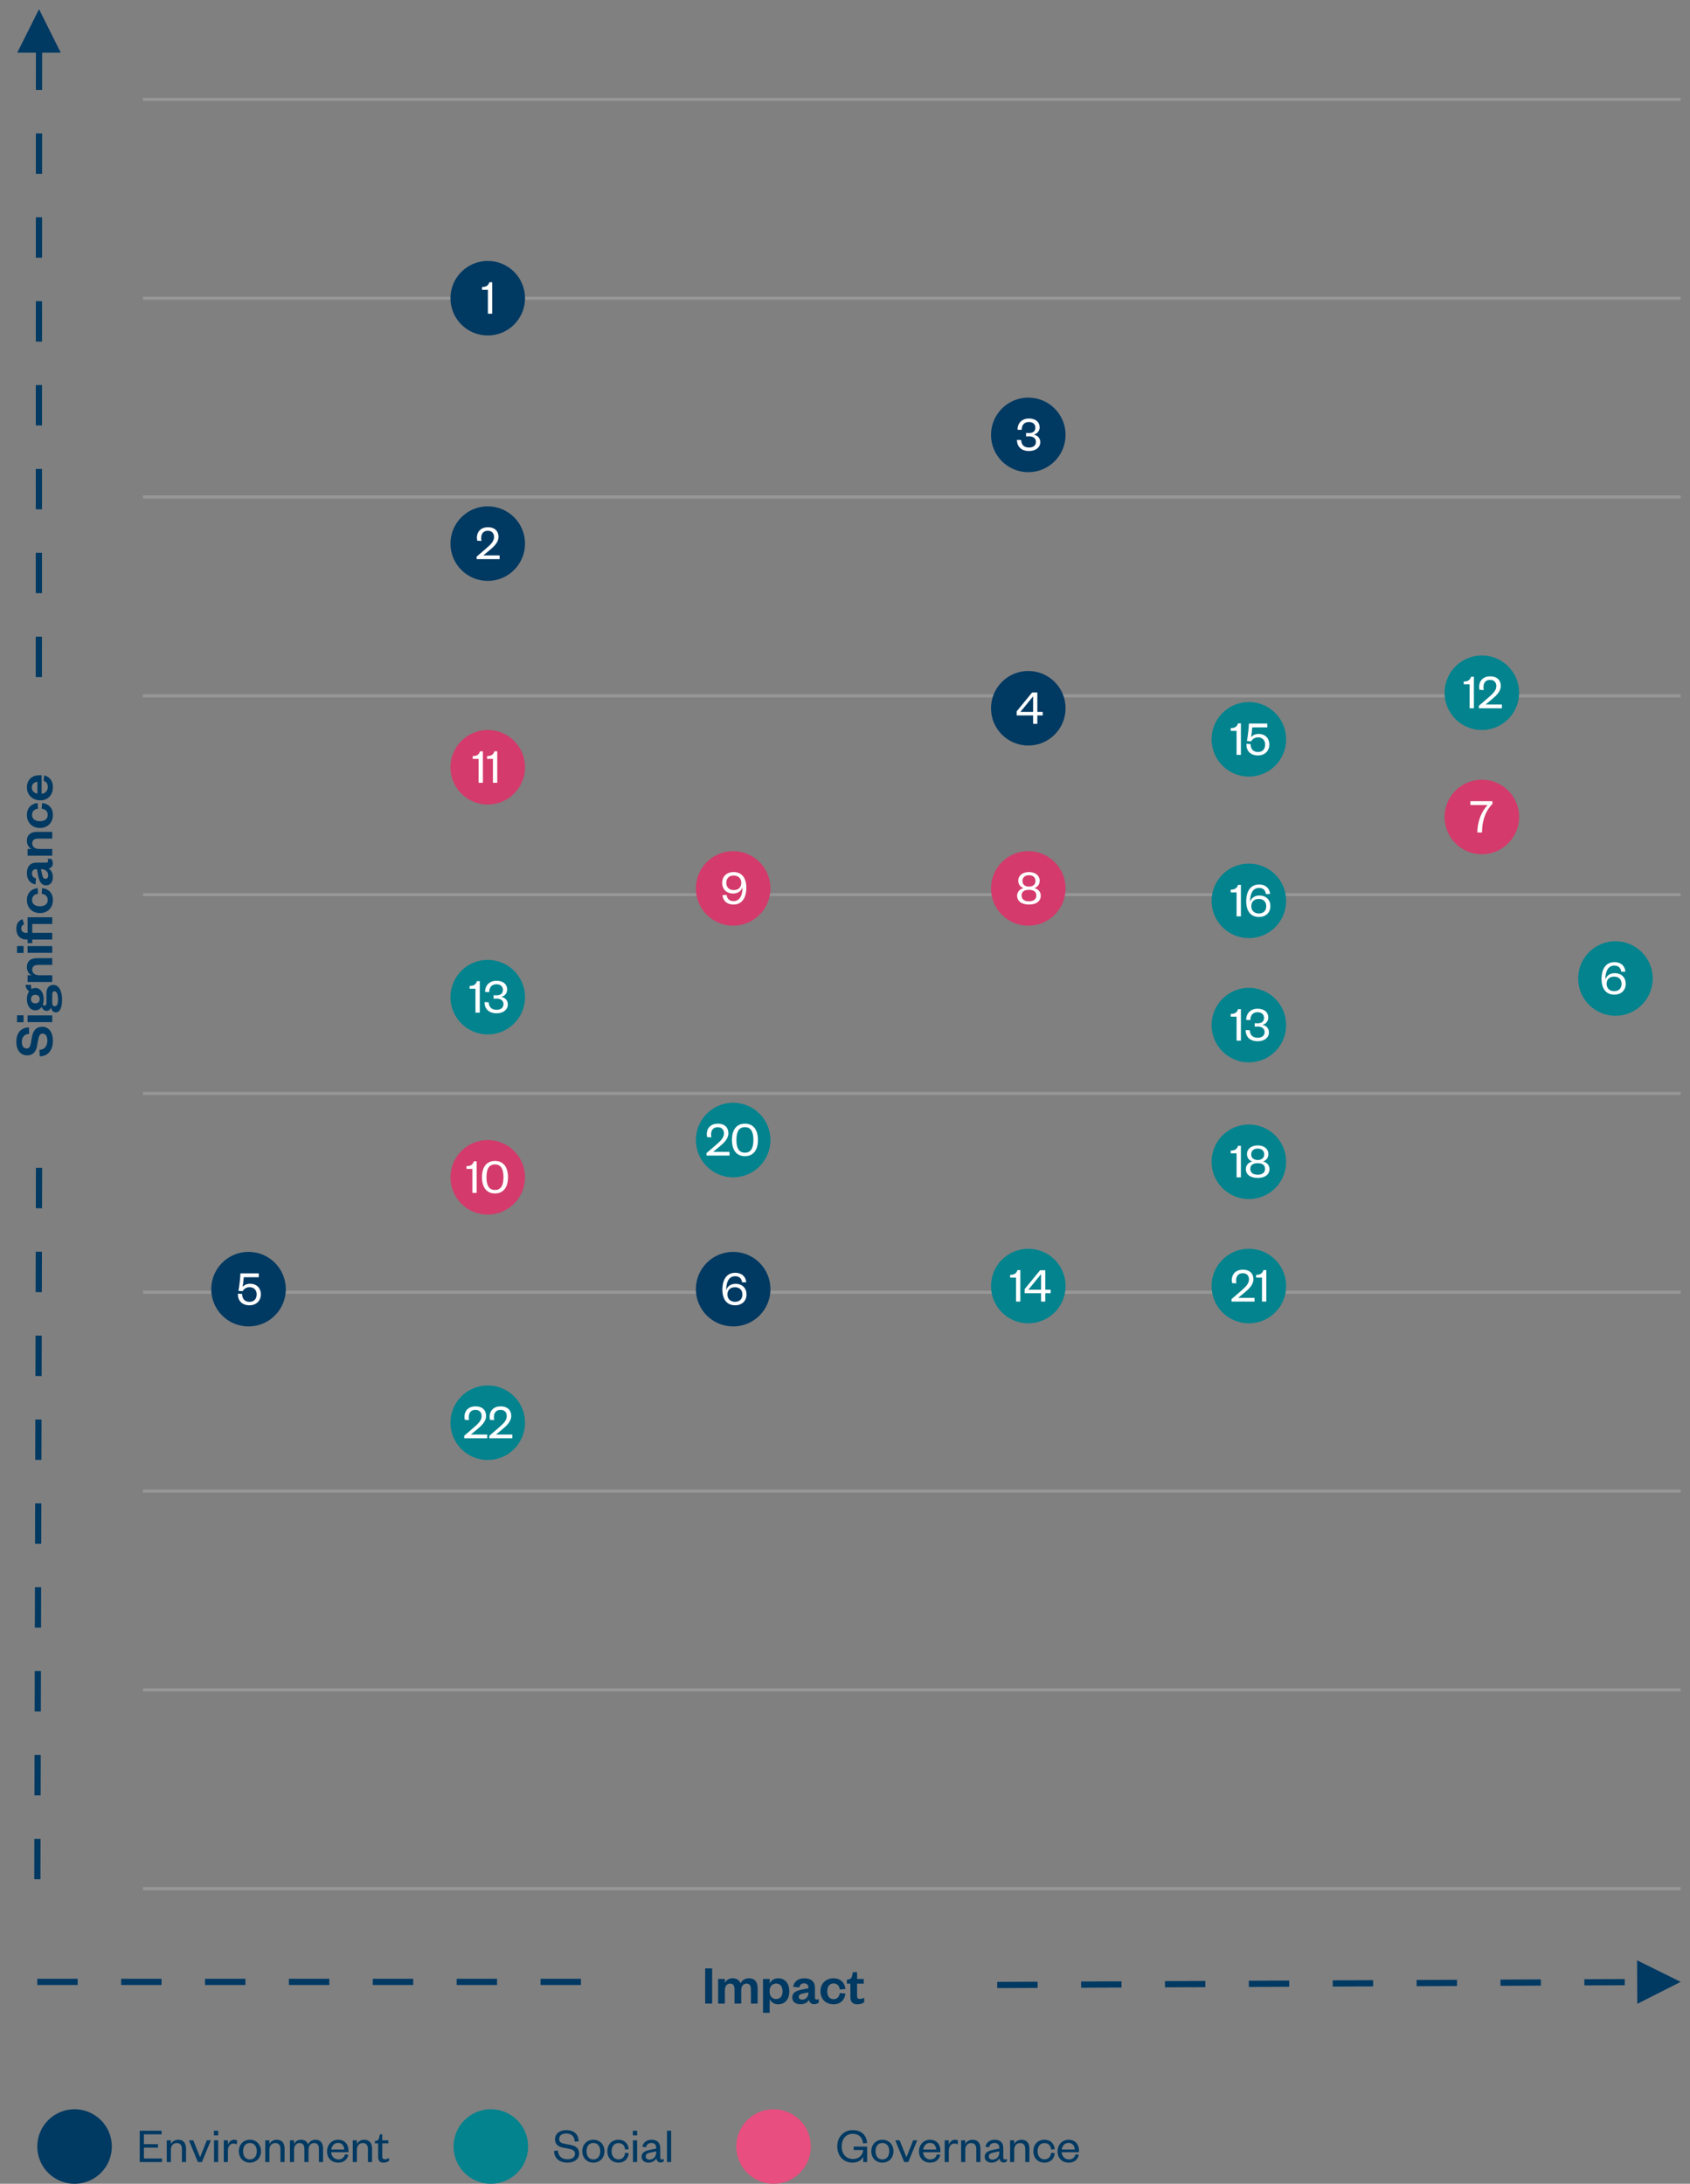 <?xml version="1.0" encoding="UTF-8"?>
<svg xmlns="http://www.w3.org/2000/svg" xmlns:xlink="http://www.w3.org/1999/xlink" width="544px" height="703px" viewBox="0 0 544 703" version="1.1">
  <rect x="0" y="0" width="544" height="703" fill="#808080" stroke="none"/>
  <title>Materiality_matrix</title>
  <g id="Materiality_matrix" stroke="none" stroke-width="1" fill="none" fill-rule="evenodd">
    <path d="M52.16,696 L52.16,694.848 L46.32,694.848 L46.32,691.376 L50.848,691.376 L50.848,690.24 L46.32,690.24 L46.32,687.072 L52.016,687.072 L52.016,685.92 L44.976,685.92 L44.976,696 L52.16,696 Z M55.008,696 L55.008,691.984 C55.008,690.704 55.84,689.872 56.896,689.872 C58,689.872 58.56,690.608 58.56,691.776 L58.56,696 L59.888,696 L59.888,691.664 C59.888,690.032 59.152,688.816 57.328,688.816 C56.288,688.816 55.344,689.408 55.008,690.256 L55.008,689.008 L53.68,689.008 L53.68,696 L55.008,696 Z M64.992,696 L67.872,689.008 L66.576,689.008 L64.448,694.384 L64.384,694.384 L62.208,689.008 L60.816,689.008 L63.696,696 L64.992,696 Z M70.24,687.424 L70.24,685.92 L68.864,685.92 L68.864,687.424 L70.24,687.424 Z M70.224,696 L70.224,689.008 L68.896,689.008 L68.896,696 L70.224,696 Z M73.36,696 L73.36,692.304 C73.36,690.96 74.112,690.048 75.12,690.048 C75.552,690.048 75.824,690.128 76.208,690.336 L76.336,689.136 C76.096,688.928 75.776,688.816 75.344,688.816 C74.336,688.816 73.616,689.632 73.36,690.432 L73.36,689.008 L72.032,689.008 L72.032,696 L73.36,696 Z M80.432,696.192 C82.496,696.192 84.016,694.688 84.016,692.512 C84.016,690.336 82.496,688.816 80.432,688.816 C78.384,688.816 76.88,690.336 76.88,692.512 C76.88,694.688 78.384,696.192 80.432,696.192 Z M80.432,695.168 C79.024,695.168 78.24,694.064 78.24,692.512 C78.24,690.944 79.024,689.856 80.432,689.856 C81.856,689.856 82.656,690.944 82.656,692.512 C82.656,694.064 81.856,695.168 80.432,695.168 Z M86.72,696 L86.72,691.984 C86.72,690.704 87.552,689.872 88.608,689.872 C89.712,689.872 90.272,690.608 90.272,691.776 L90.272,696 L91.6,696 L91.6,691.664 C91.6,690.032 90.864,688.816 89.04,688.816 C88,688.816 87.056,689.408 86.72,690.256 L86.72,689.008 L85.392,689.008 L85.392,696 L86.72,696 Z M94.656,696 L94.656,691.984 C94.656,690.704 95.44,689.872 96.432,689.872 C97.504,689.872 97.984,690.608 97.984,691.776 L97.984,696 L99.312,696 L99.312,691.984 C99.312,690.704 100.112,689.872 101.104,689.872 C102.176,689.872 102.656,690.608 102.656,691.776 L102.656,696 L103.984,696 L103.984,691.664 C103.984,690.08 103.344,688.816 101.52,688.816 C100.4,688.816 99.536,689.472 99.168,690.336 C98.864,689.424 98.128,688.816 96.88,688.816 C95.808,688.816 94.992,689.408 94.656,690.256 L94.656,689.008 L93.328,689.008 L93.328,696 L94.656,696 Z M108.88,696.192 C110.624,696.192 111.792,695.232 112.144,693.648 L111.04,693.52 C110.752,694.592 110.064,695.152 108.896,695.152 C107.648,695.152 106.672,694.192 106.608,692.832 L112.176,692.832 L112.176,692.304 C112.176,690.4 111.04,688.816 108.816,688.816 C106.8,688.816 105.28,690.4 105.28,692.608 C105.28,694.784 106.8,696.192 108.88,696.192 Z M110.816,691.968 L106.64,691.968 C106.8,690.816 107.552,689.824 108.816,689.824 C110.144,689.824 110.768,690.848 110.816,691.968 Z M114.88,696 L114.88,691.984 C114.88,690.704 115.712,689.872 116.768,689.872 C117.872,689.872 118.432,690.608 118.432,691.776 L118.432,696 L119.76,696 L119.76,691.664 C119.76,690.032 119.024,688.816 117.2,688.816 C116.16,688.816 115.216,689.408 114.88,690.256 L114.88,689.008 L113.552,689.008 L113.552,696 L114.88,696 Z M123.424,696.192 C124.192,696.192 124.704,695.984 125.216,695.6 L125.216,694.704 C124.816,694.928 124.352,695.12 123.904,695.12 C123.296,695.12 123.04,694.832 123.04,694.208 L123.04,689.968 L125.008,689.968 L125.008,689.008 L123.04,689.008 L123.04,687.072 L122.288,687.072 L122.08,688.048 C121.92,688.72 121.776,689.04 121.12,689.168 L120.672,689.248 L120.672,689.968 L121.728,689.968 L121.728,694.368 C121.728,695.728 122.432,696.192 123.424,696.192 Z" id="Environment" fill="#003962" fill-rule="nonzero"></path>
    <path d="M182.64,696.192 C184.816,696.192 186.416,695.12 186.416,693.264 C186.416,691.648 185.488,690.848 183.648,690.496 L181.824,690.144 C180.656,689.92 180,689.6 180,688.608 C180,687.488 180.816,686.8 182.272,686.8 C183.936,686.8 184.944,687.744 184.992,689.408 L186.256,689.344 C186.24,687.072 184.784,685.728 182.256,685.728 C180.048,685.728 178.656,686.928 178.656,688.688 C178.656,690.256 179.68,691.056 181.168,691.344 L183.168,691.728 C184.48,691.984 185.088,692.432 185.088,693.36 C185.088,694.464 184.144,695.104 182.64,695.104 C180.944,695.104 179.68,694.16 179.6,692.32 L178.352,692.4 C178.352,694.832 180.16,696.192 182.64,696.192 Z M190.992,696.192 C193.056,696.192 194.576,694.688 194.576,692.512 C194.576,690.336 193.056,688.816 190.992,688.816 C188.944,688.816 187.44,690.336 187.44,692.512 C187.44,694.688 188.944,696.192 190.992,696.192 Z M190.992,695.168 C189.584,695.168 188.8,694.064 188.8,692.512 C188.8,690.944 189.584,689.856 190.992,689.856 C192.416,689.856 193.216,690.944 193.216,692.512 C193.216,694.064 192.416,695.168 190.992,695.168 Z M199.088,696.192 C201.136,696.192 202.24,694.832 202.384,693.136 L201.216,693.024 C201.104,694.256 200.368,695.136 199.072,695.136 C197.76,695.136 196.864,694.128 196.864,692.512 C196.864,690.896 197.76,689.888 199.072,689.888 C200.368,689.888 201.104,690.72 201.216,691.952 L202.384,691.872 C202.24,690.192 201.136,688.816 199.088,688.816 C196.976,688.816 195.504,690.288 195.504,692.512 C195.504,694.736 196.976,696.192 199.088,696.192 Z M205.088,687.424 L205.088,685.92 L203.712,685.92 L203.712,687.424 L205.088,687.424 Z M205.072,696 L205.072,689.008 L203.744,689.008 L203.744,696 L205.072,696 Z M208.768,696.192 C209.904,696.192 210.896,695.584 211.28,694.768 C211.36,695.6 211.872,696.144 212.592,696.144 C213.136,696.144 213.424,695.968 213.664,695.728 L213.664,695.008 C213.472,695.12 213.216,695.168 213.056,695.168 C212.72,695.168 212.512,694.992 212.512,694.624 L212.512,691.488 C212.512,689.712 211.472,688.816 209.712,688.816 C208.064,688.816 207.024,689.776 206.752,691.088 L207.936,691.248 C208.144,690.432 208.688,689.84 209.696,689.84 C210.672,689.84 211.232,690.432 211.232,691.392 L211.232,691.664 L209.344,692.048 C207.664,692.384 206.528,692.928 206.528,694.256 C206.528,695.456 207.408,696.192 208.768,696.192 Z M209.056,695.216 C208.256,695.216 207.856,694.768 207.856,694.176 C207.856,693.328 208.56,693.12 209.664,692.88 L211.232,692.544 L211.232,692.88 C211.232,694.288 210.288,695.216 209.056,695.216 Z M216.032,696 L216.032,685.92 L214.704,685.92 L214.704,696 L216.032,696 Z" id="Social" fill="#003962" fill-rule="nonzero"></path>
    <path d="M274.424,696.192 C275.992,696.192 277.416,695.488 277.864,694.208 L277.864,696 L279.128,696 L279.128,691.024 L274.792,691.024 L274.792,692.112 L277.864,692.112 C277.688,693.84 276.472,695.024 274.584,695.024 C272.408,695.024 270.936,693.472 270.936,690.976 C270.936,688.48 272.392,686.912 274.456,686.912 C276.488,686.912 277.672,688.128 277.784,689.968 L279.112,689.888 C278.936,687.312 277.288,685.728 274.44,685.728 C271.656,685.728 269.512,687.856 269.512,690.96 C269.512,694.096 271.576,696.192 274.424,696.192 Z M284.024,696.192 C286.088,696.192 287.608,694.688 287.608,692.512 C287.608,690.336 286.088,688.816 284.024,688.816 C281.976,688.816 280.472,690.336 280.472,692.512 C280.472,694.688 281.976,696.192 284.024,696.192 Z M284.024,695.168 C282.616,695.168 281.832,694.064 281.832,692.512 C281.832,690.944 282.616,689.856 284.024,689.856 C285.448,689.856 286.248,690.944 286.248,692.512 C286.248,694.064 285.448,695.168 284.024,695.168 Z M292.36,696 L295.24,689.008 L293.944,689.008 L291.816,694.384 L291.752,694.384 L289.576,689.008 L288.184,689.008 L291.064,696 L292.36,696 Z M299.416,696.192 C301.16,696.192 302.328,695.232 302.68,693.648 L301.576,693.52 C301.288,694.592 300.6,695.152 299.432,695.152 C298.184,695.152 297.208,694.192 297.144,692.832 L302.712,692.832 L302.712,692.304 C302.712,690.4 301.576,688.816 299.352,688.816 C297.336,688.816 295.816,690.4 295.816,692.608 C295.816,694.784 297.336,696.192 299.416,696.192 Z M301.352,691.968 L297.176,691.968 C297.336,690.816 298.088,689.824 299.352,689.824 C300.68,689.824 301.304,690.848 301.352,691.968 Z M305.416,696 L305.416,692.304 C305.416,690.96 306.168,690.048 307.176,690.048 C307.608,690.048 307.88,690.128 308.264,690.336 L308.392,689.136 C308.152,688.928 307.832,688.816 307.4,688.816 C306.392,688.816 305.672,689.632 305.416,690.432 L305.416,689.008 L304.088,689.008 L304.088,696 L305.416,696 Z M310.712,696 L310.712,691.984 C310.712,690.704 311.544,689.872 312.6,689.872 C313.704,689.872 314.264,690.608 314.264,691.776 L314.264,696 L315.592,696 L315.592,691.664 C315.592,690.032 314.856,688.816 313.032,688.816 C311.992,688.816 311.048,689.408 310.712,690.256 L310.712,689.008 L309.384,689.008 L309.384,696 L310.712,696 Z M319.208,696.192 C320.344,696.192 321.336,695.584 321.72,694.768 C321.8,695.6 322.312,696.144 323.032,696.144 C323.576,696.144 323.864,695.968 324.104,695.728 L324.104,695.008 C323.912,695.12 323.656,695.168 323.496,695.168 C323.16,695.168 322.952,694.992 322.952,694.624 L322.952,691.488 C322.952,689.712 321.912,688.816 320.152,688.816 C318.504,688.816 317.464,689.776 317.192,691.088 L318.376,691.248 C318.584,690.432 319.128,689.84 320.136,689.84 C321.112,689.84 321.672,690.432 321.672,691.392 L321.672,691.664 L319.784,692.048 C318.104,692.384 316.968,692.928 316.968,694.256 C316.968,695.456 317.848,696.192 319.208,696.192 Z M319.496,695.216 C318.696,695.216 318.296,694.768 318.296,694.176 C318.296,693.328 319,693.12 320.104,692.88 L321.672,692.544 L321.672,692.88 C321.672,694.288 320.728,695.216 319.496,695.216 Z M326.472,696 L326.472,691.984 C326.472,690.704 327.304,689.872 328.36,689.872 C329.464,689.872 330.024,690.608 330.024,691.776 L330.024,696 L331.352,696 L331.352,691.664 C331.352,690.032 330.616,688.816 328.792,688.816 C327.752,688.816 326.808,689.408 326.472,690.256 L326.472,689.008 L325.144,689.008 L325.144,696 L326.472,696 Z M336.216,696.192 C338.264,696.192 339.368,694.832 339.512,693.136 L338.344,693.024 C338.232,694.256 337.496,695.136 336.2,695.136 C334.888,695.136 333.992,694.128 333.992,692.512 C333.992,690.896 334.888,689.888 336.2,689.888 C337.496,689.888 338.232,690.72 338.344,691.952 L339.512,691.872 C339.368,690.192 338.264,688.816 336.216,688.816 C334.104,688.816 332.632,690.288 332.632,692.512 C332.632,694.736 334.104,696.192 336.216,696.192 Z M344.024,696.192 C345.768,696.192 346.936,695.232 347.288,693.648 L346.184,693.52 C345.896,694.592 345.208,695.152 344.04,695.152 C342.792,695.152 341.816,694.192 341.752,692.832 L347.32,692.832 L347.32,692.304 C347.32,690.4 346.184,688.816 343.96,688.816 C341.944,688.816 340.424,690.4 340.424,692.608 C340.424,694.784 341.944,696.192 344.024,696.192 Z M345.96,691.968 L341.784,691.968 C341.944,690.816 342.696,689.824 343.96,689.824 C345.288,689.824 345.912,690.848 345.96,691.968 Z" id="Governance" fill="#003962" fill-rule="nonzero"></path>
    <path d="M229.24,645 L229.24,633.66 L226.99,633.66 L226.99,645 L229.24,645 Z M233.326,645 L233.326,640.752 C233.326,639.42 233.956,638.556 235,638.556 C236.044,638.556 236.44,639.258 236.44,640.482 L236.44,645 L238.6,645 L238.6,640.752 C238.6,639.42 239.23,638.556 240.274,638.556 C241.336,638.556 241.714,639.258 241.714,640.482 L241.714,645 L243.874,645 L243.874,640.05 C243.874,638.322 243.19,636.846 241.048,636.846 C239.752,636.846 238.798,637.548 238.366,638.484 C238.024,637.512 237.232,636.846 235.828,636.846 C234.622,636.846 233.722,637.458 233.326,638.358 L233.326,637.062 L231.166,637.062 L231.166,645 L233.326,645 Z M247.762,647.952 L247.762,643.488 C248.122,644.442 249.076,645.216 250.498,645.216 C252.838,645.216 254.08,643.38 254.08,641.04 C254.08,638.7 252.838,636.846 250.498,636.846 C249.076,636.846 248.122,637.62 247.762,638.592 L247.762,637.062 L245.602,637.062 L245.602,647.952 L247.762,647.952 Z M249.832,643.524 C248.608,643.524 247.744,642.642 247.744,641.184 L247.744,640.878 C247.744,639.438 248.608,638.538 249.832,638.538 C251.2,638.538 251.902,639.528 251.902,641.04 C251.902,642.534 251.2,643.524 249.832,643.524 Z M257.68,645.198 C258.85,645.198 259.93,644.712 260.38,643.794 C260.578,644.658 261.154,645.18 262.054,645.18 C262.774,645.18 263.206,644.946 263.548,644.676 L263.548,643.524 C263.314,643.632 263.098,643.686 262.882,643.686 C262.54,643.686 262.324,643.488 262.324,643.074 L262.324,639.906 C262.324,637.818 260.974,636.846 258.922,636.846 C256.816,636.846 255.574,637.98 255.304,639.6 L257.266,639.78 C257.446,639.006 257.932,638.466 258.832,638.466 C259.75,638.466 260.218,639.006 260.218,639.888 L260.218,640.068 L258.04,640.5 C256.24,640.86 255.016,641.49 255.016,643.002 C255.016,644.37 256.024,645.198 257.68,645.198 Z M258.22,643.704 C257.536,643.704 257.122,643.38 257.122,642.84 C257.122,642.048 257.788,641.886 258.724,641.688 L260.218,641.364 L260.218,641.562 C260.218,642.84 259.354,643.704 258.22,643.704 Z M268.3,645.216 C270.658,645.216 271.954,643.668 272.134,641.76 L270.316,641.598 C270.154,642.804 269.488,643.56 268.3,643.56 C267.112,643.56 266.284,642.678 266.284,641.04 C266.284,639.384 267.112,638.502 268.3,638.502 C269.488,638.502 270.154,639.24 270.316,640.428 L272.134,640.302 C271.954,638.394 270.658,636.846 268.3,636.846 C265.852,636.846 264.106,638.52 264.106,641.04 C264.106,643.56 265.852,645.216 268.3,645.216 Z M275.986,645.216 C276.958,645.216 277.606,644.964 278.182,644.532 L278.182,643.11 C277.714,643.326 277.264,643.488 276.832,643.488 C276.184,643.488 275.878,643.182 275.878,642.498 L275.878,638.574 L278.038,638.574 L278.038,637.062 L275.878,637.062 L275.878,634.866 L274.564,634.866 L274.312,635.946 C274.132,636.684 273.916,637.08 273.142,637.206 L272.602,637.296 L272.602,638.574 L273.736,638.574 L273.736,642.984 C273.736,644.676 274.762,645.216 275.986,645.216 Z" id="Impact" fill="#003962" fill-rule="nonzero"></path>
    <path d="M-27.6,299.216 C-25.044,299.216 -23.118,298.01 -23.118,295.778 C-23.118,293.942 -24.162,292.88 -26.394,292.466 L-28.482,292.088 C-29.508,291.89 -30.102,291.602 -30.102,290.774 C-30.102,289.802 -29.346,289.208 -28.014,289.208 C-26.466,289.208 -25.458,290.018 -25.386,291.566 L-23.316,291.494 C-23.352,288.974 -25.026,287.444 -27.996,287.444 C-30.642,287.444 -32.316,288.812 -32.316,290.936 C-32.316,292.808 -31.092,293.78 -29.328,294.104 L-27.168,294.5 C-25.98,294.734 -25.296,295.058 -25.296,295.922 C-25.296,296.876 -26.196,297.434 -27.6,297.434 C-29.184,297.434 -30.462,296.642 -30.552,294.878 L-32.622,294.968 C-32.622,297.704 -30.516,299.216 -27.6,299.216 Z M-19.428,289.766 L-19.428,287.66 L-21.642,287.66 L-21.642,289.766 L-19.428,289.766 Z M-19.446,299 L-19.446,291.062 L-21.606,291.062 L-21.606,299 L-19.446,299 Z M-14.406,302.168 C-11.94,302.168 -9.636,301.34 -9.636,299.36 C-9.636,298.082 -10.536,297.128 -12.3,297.128 L-15.468,297.128 C-16.062,297.128 -16.296,296.894 -16.296,296.534 C-16.296,296.282 -16.17,296.084 -15.972,295.958 C-15.468,296.156 -14.874,296.246 -14.226,296.246 C-12.138,296.246 -10.626,295.22 -10.626,293.564 C-10.626,293.114 -10.752,292.7 -10.968,292.358 C-10.554,292.214 -10.032,292.142 -9.6,292.142 L-9.6,290.414 C-10.464,290.414 -11.256,290.918 -11.706,291.548 C-12.354,291.098 -13.254,290.846 -14.226,290.846 C-16.314,290.846 -17.808,291.872 -17.808,293.564 C-17.808,294.428 -17.394,295.13 -16.71,295.598 C-17.484,295.904 -17.988,296.444 -17.988,297.164 C-17.988,297.812 -17.61,298.388 -16.89,298.622 C-17.826,298.748 -18.474,299.324 -18.474,300.134 C-18.474,301.61 -16.602,302.168 -14.406,302.168 Z M-14.208,294.968 C-15.018,294.968 -15.576,294.482 -15.576,293.564 C-15.576,292.646 -15.018,292.16 -14.208,292.16 C-13.38,292.16 -12.822,292.646 -12.822,293.564 C-12.822,294.482 -13.38,294.968 -14.208,294.968 Z M-14.406,300.854 C-15.684,300.854 -16.512,300.53 -16.512,299.81 C-16.512,299.234 -16.044,299 -15.468,299 L-12.822,299 C-12.102,299 -11.67,299.198 -11.67,299.72 C-11.67,300.494 -12.822,300.854 -14.406,300.854 Z M-6.522,299 L-6.522,294.752 C-6.522,293.42 -5.838,292.556 -4.74,292.556 C-3.678,292.556 -3.192,293.258 -3.192,294.482 L-3.192,299 L-1.032,299 L-1.032,294.05 C-1.032,292.286 -1.806,290.846 -3.93,290.846 C-5.118,290.846 -6.126,291.458 -6.522,292.358 L-6.522,291.062 L-8.682,291.062 L-8.682,299 L-6.522,299 Z M2.874,289.766 L2.874,287.66 L0.66,287.66 L0.66,289.766 L2.874,289.766 Z M2.856,299 L2.856,291.062 L0.696,291.062 L0.696,299 L2.856,299 Z M7.122,299 L7.122,292.574 L9.984,292.574 L9.984,299 L12.144,299 L12.144,291.062 L7.122,291.062 L7.122,290.63 C7.122,289.586 7.68,289.028 8.526,289.028 C9.264,289.028 9.696,289.442 9.894,289.964 L11.532,289.424 C11.028,288.128 10.11,287.444 8.4,287.444 C6.312,287.444 4.98,288.686 4.98,290.702 L4.98,291.062 L3.81,291.062 L3.81,292.574 L4.98,292.574 L4.98,299 L7.122,299 Z M17.688,299.216 C20.046,299.216 21.342,297.668 21.522,295.76 L19.704,295.598 C19.542,296.804 18.876,297.56 17.688,297.56 C16.5,297.56 15.672,296.678 15.672,295.04 C15.672,293.384 16.5,292.502 17.688,292.502 C18.876,292.502 19.542,293.24 19.704,294.428 L21.522,294.302 C21.342,292.394 20.046,290.846 17.688,290.846 C15.24,290.846 13.494,292.52 13.494,295.04 C13.494,297.56 15.24,299.216 17.688,299.216 Z M25.086,299.198 C26.256,299.198 27.336,298.712 27.786,297.794 C27.984,298.658 28.56,299.18 29.46,299.18 C30.18,299.18 30.612,298.946 30.954,298.676 L30.954,297.524 C30.72,297.632 30.504,297.686 30.288,297.686 C29.946,297.686 29.73,297.488 29.73,297.074 L29.73,293.906 C29.73,291.818 28.38,290.846 26.328,290.846 C24.222,290.846 22.98,291.98 22.71,293.6 L24.672,293.78 C24.852,293.006 25.338,292.466 26.238,292.466 C27.156,292.466 27.624,293.006 27.624,293.888 L27.624,294.068 L25.446,294.5 C23.646,294.86 22.422,295.49 22.422,297.002 C22.422,298.37 23.43,299.198 25.086,299.198 Z M25.626,297.704 C24.942,297.704 24.528,297.38 24.528,296.84 C24.528,296.048 25.194,295.886 26.13,295.688 L27.624,295.364 L27.624,295.562 C27.624,296.84 26.76,297.704 25.626,297.704 Z M34.14,299 L34.14,294.752 C34.14,293.42 34.824,292.556 35.922,292.556 C36.984,292.556 37.47,293.258 37.47,294.482 L37.47,299 L39.63,299 L39.63,294.05 C39.63,292.286 38.856,290.846 36.732,290.846 C35.544,290.846 34.536,291.458 34.14,292.358 L34.14,291.062 L31.98,291.062 L31.98,299 L34.14,299 Z M45.084,299.216 C47.442,299.216 48.738,297.668 48.918,295.76 L47.1,295.598 C46.938,296.804 46.272,297.56 45.084,297.56 C43.896,297.56 43.068,296.678 43.068,295.04 C43.068,293.384 43.896,292.502 45.084,292.502 C46.272,292.502 46.938,293.24 47.1,294.428 L48.918,294.302 C48.738,292.394 47.442,290.846 45.084,290.846 C42.636,290.846 40.89,292.52 40.89,295.04 C40.89,297.56 42.636,299.216 45.084,299.216 Z M53.994,299.216 C56.028,299.216 57.396,298.172 57.81,296.408 L56.064,296.228 C55.758,297.128 55.128,297.578 54.066,297.578 C52.896,297.578 51.978,296.75 51.906,295.58 L57.864,295.58 L57.864,294.806 C57.864,292.646 56.532,290.846 53.94,290.846 C51.564,290.846 49.782,292.646 49.782,295.148 C49.782,297.65 51.546,299.216 53.994,299.216 Z M55.758,294.23 L51.942,294.23 C52.14,293.24 52.734,292.43 53.922,292.43 C55.128,292.43 55.686,293.312 55.758,294.23 Z" id="Significance" fill="#003962" fill-rule="nonzero" transform="translate(12.621, 294.806) rotate(-90) translate(-12.621, -294.806) "></path>
    <g id="Group-3-Copy-3" transform="translate(46, 30)" stroke="#979797">
      <path d="M0,514 C2.741,514 167.741,514 495,514" id="Path-2-Copy-8"></path>
      <path d="M0,578 C2.741,578 167.741,578 495,578" id="Path-2-Copy-9"></path>
      <path d="M0,450 C2.741,450 167.741,450 495,450" id="Path-2-Copy-7"></path>
      <path d="M0,386 C2.741,386 167.741,386 495,386" id="Path-2-Copy-6"></path>
      <path d="M0,322 C2.741,322 167.741,322 495,322" id="Path-2-Copy-5"></path>
      <path d="M0,258 C2.741,258 167.741,258 495,258" id="Path-2-Copy-4"></path>
      <path d="M0,194 C2.741,194 167.741,194 495,194" id="Path-2-Copy-3"></path>
      <path d="M0,130 C2.741,130 167.741,130 495,130" id="Path-2-Copy-2"></path>
      <path d="M0,66 C2.741,66 167.741,66 495,66" id="Path-2-Copy"></path>
      <path d="M0,2 C2.741,2 167.741,2 495,2" id="Path-2"></path>
    </g>
    <path id="Path-4-Copy-6" d="M13.507,204.957 L13.503,217.957 L11.503,217.956 L11.507,204.956 L13.507,204.957 Z M13.514,177.957 L13.511,190.957 L11.511,190.956 L11.514,177.956 L13.514,177.957 Z M13.522,150.957 L13.518,163.957 L11.518,163.956 L11.522,150.956 L13.522,150.957 Z M13.529,123.957 L13.525,136.957 L11.525,136.956 L11.529,123.956 L13.529,123.957 Z M13.536,96.957 L13.533,109.957 L11.533,109.956 L11.536,96.956 L13.536,96.957 Z M13.543,69.957 L13.54,82.957 L11.54,82.956 L11.543,69.956 L13.543,69.957 Z M13.551,42.957 L13.547,55.957 L11.547,55.956 L11.551,42.956 L13.551,42.957 Z M12.562,2.957 L19.558,16.959 L13.558,16.957 L13.554,28.957 L11.554,28.956 L11.558,16.957 L5.558,16.955 L12.562,2.957 Z" fill="#003962" fill-rule="nonzero"></path>
    <line x1="12.562" y1="375.957" x2="12" y2="617" id="Path-4-Copy-7" stroke="#003962" stroke-width="2" stroke-dasharray="13,14"></line>
    <path id="Path-6-Copy-6" d="M526.968,631.064 L541,638 L527.032,645.064 L526.968,631.064 Z M333.995,637.941 L334.004,639.941 L321.005,640 L320.995,638 L333.995,637.941 Z M360.995,637.818 L361.004,639.818 L348.004,639.877 L347.995,637.877 L360.995,637.818 Z M387.995,637.695 L388.004,639.695 L375.004,639.755 L374.995,637.755 L387.995,637.695 Z M414.994,637.573 L415.004,639.573 L402.004,639.632 L401.995,637.632 L414.994,637.573 Z M441.994,637.45 L442.003,639.45 L429.003,639.509 L428.994,637.509 L441.994,637.45 Z M468.994,637.327 L469.003,639.327 L456.003,639.386 L455.994,637.386 L468.994,637.327 Z M495.994,637.205 L496.003,639.205 L483.003,639.264 L482.994,637.264 L495.994,637.205 Z M522.993,637.082 L523.002,639.082 L510.003,639.141 L509.994,637.141 L522.993,637.082 Z" fill="#003962" fill-rule="nonzero"></path>
    <line x1="12" y1="638" x2="198" y2="638" id="Path-6-Copy-7" stroke="#003962" stroke-width="2" stroke-dasharray="13,14"></line>
    <circle id="Oval-Copy-37" fill="#003962" cx="24" cy="691" r="12"></circle>
    <circle id="Oval-Copy-38" fill="#02838E" cx="158" cy="691" r="12"></circle>
    <circle id="Oval-Copy-39" fill="#E84E7F" cx="249" cy="691" r="12"></circle>
    <g id="Group-22" transform="translate(465, 211)">
      <circle id="Oval-Copy-8" fill="#02838E" cx="12" cy="12" r="12"></circle>
      <path d="M9.44,17 L9.44,6.856 L8.528,6.856 C8.16,7.912 7.568,8.392 6.16,8.392 L6.16,9.288 L8.048,9.288 L8.048,17 L9.44,17 Z M18.448,17 L18.448,15.8 L13.184,15.8 L15.088,14.232 C16.544,13.032 18.096,11.64 18.096,9.816 C18.096,8.104 17.024,6.728 14.672,6.728 C12.528,6.728 11.136,8.056 11.136,10.12 C11.136,10.424 11.184,10.744 11.248,11.064 L12.624,11.128 C12.544,10.824 12.512,10.52 12.512,10.216 C12.512,8.744 13.28,7.864 14.656,7.864 C15.984,7.864 16.656,8.696 16.656,9.88 C16.656,11.352 15.472,12.376 13.888,13.752 L11.04,16.2 L11.04,17 L18.448,17 Z" id="12" fill="#FFFFFF" fill-rule="nonzero"></path>
    </g>
    <g id="Group-21" transform="translate(390, 318)">
      <circle id="Oval-Copy-9" fill="#02838E" cx="12" cy="12" r="12"></circle>
      <path d="M9.44,17 L9.44,6.856 L8.528,6.856 C8.16,7.912 7.568,8.392 6.16,8.392 L6.16,9.288 L8.048,9.288 L8.048,17 L9.44,17 Z M14.832,17.192 C17.056,17.192 18.464,16.008 18.464,14.328 C18.464,13.016 17.536,12.088 16.304,11.912 C17.296,11.752 18.256,10.872 18.256,9.576 C18.256,7.88 17.024,6.728 14.8,6.728 C12.528,6.728 11.136,8.248 11.136,10.328 L12.48,10.376 C12.48,8.776 13.36,7.848 14.784,7.848 C16.176,7.848 16.88,8.6 16.88,9.688 C16.88,10.984 15.904,11.416 14.848,11.416 C14.4,11.416 14.112,11.4 13.888,11.368 L13.888,12.504 C14.128,12.472 14.448,12.456 14.848,12.456 C16.112,12.456 17.072,13.08 17.072,14.232 C17.072,15.432 16.16,16.072 14.848,16.072 C13.328,16.072 12.352,15.256 12.32,13.656 L10.96,13.592 C10.96,15.832 12.432,17.192 14.832,17.192 Z" id="13" fill="#FFFFFF" fill-rule="nonzero"></path>
    </g>
    <g id="Group-13" transform="translate(319, 402)">
      <circle id="Oval-Copy-10" fill="#02838E" cx="12" cy="12" r="12"></circle>
      <path d="M9.44,17 L9.44,6.856 L8.528,6.856 C8.16,7.912 7.568,8.392 6.16,8.392 L6.16,9.288 L8.048,9.288 L8.048,17 L9.44,17 Z M17.472,17 L17.472,14.312 L19.2,14.312 L19.2,13.176 L17.472,13.176 L17.472,6.92 L15.792,6.92 L10.816,13 L10.816,14.312 L16.112,14.312 L16.112,17 L17.472,17 Z M16.112,13.176 L12.016,13.176 L16.112,8.168 L16.112,13.176 Z" id="14" fill="#FFFFFF" fill-rule="nonzero"></path>
    </g>
    <g id="Group-9" transform="translate(390, 226)">
      <circle id="Oval-Copy-11" fill="#02838E" cx="12" cy="12" r="12"></circle>
      <path d="M9.44,17 L9.44,6.856 L8.528,6.856 C8.16,7.912 7.568,8.392 6.16,8.392 L6.16,9.288 L8.048,9.288 L8.048,17 L9.44,17 Z M14.928,17.192 C17.12,17.192 18.592,15.752 18.592,13.656 C18.592,11.8 17.408,10.264 15.12,10.264 C14,10.264 13.184,10.728 12.72,11.288 C12.832,10.776 13.072,8.712 13.088,8.168 L17.92,8.168 L17.92,6.92 L12.016,6.92 C11.968,8.584 11.632,11.16 11.376,12.552 L12.752,12.648 C13.12,11.96 13.84,11.368 14.96,11.368 C16.384,11.368 17.248,12.344 17.248,13.672 C17.248,15.144 16.384,16.088 14.96,16.088 C13.376,16.088 12.56,15.064 12.56,13.544 L11.216,13.432 C11.104,15.672 12.496,17.192 14.928,17.192 Z" id="15" fill="#FFFFFF" fill-rule="nonzero"></path>
    </g>
    <g id="Group-8" transform="translate(390, 278)">
      <circle id="Oval-Copy-12" fill="#02838E" cx="12" cy="12" r="12"></circle>
      <path d="M9.44,17 L9.44,6.856 L8.528,6.856 C8.16,7.912 7.568,8.392 6.16,8.392 L6.16,9.288 L8.048,9.288 L8.048,17 L9.44,17 Z M15.248,17.192 C17.504,17.192 18.928,15.768 18.928,13.688 C18.928,11.704 17.568,10.28 15.392,10.28 C13.76,10.28 12.736,11.176 12.384,12.344 C12.368,9.704 13.248,7.832 15.296,7.832 C16.656,7.832 17.328,8.632 17.504,9.816 L18.832,9.768 C18.656,7.88 17.312,6.728 15.312,6.728 C12.48,6.728 11.152,9 11.152,12.152 C11.152,15.24 12.56,17.192 15.248,17.192 Z M15.232,16.072 C13.728,16.072 12.784,15.128 12.784,13.736 C12.784,12.312 13.664,11.384 15.184,11.384 C16.72,11.384 17.6,12.312 17.6,13.736 C17.6,15.144 16.72,16.072 15.232,16.072 Z" id="16" fill="#FFFFFF" fill-rule="nonzero"></path>
    </g>
    <g id="Group" transform="translate(508, 303)">
      <circle id="Oval-Copy-13" fill="#02838E" cx="12" cy="12" r="12"></circle>
      <path d="M11.624,17.192 C13.88,17.192 15.304,15.768 15.304,13.688 C15.304,11.704 13.944,10.28 11.768,10.28 C10.136,10.28 9.112,11.176 8.76,12.344 C8.744,9.704 9.624,7.832 11.672,7.832 C13.032,7.832 13.704,8.632 13.88,9.816 L15.208,9.768 C15.032,7.88 13.688,6.728 11.688,6.728 C8.856,6.728 7.528,9 7.528,12.152 C7.528,15.24 8.936,17.192 11.624,17.192 Z M11.608,16.072 C10.104,16.072 9.16,15.128 9.16,13.736 C9.16,12.312 10.04,11.384 11.56,11.384 C13.096,11.384 13.976,12.312 13.976,13.736 C13.976,15.144 13.096,16.072 11.608,16.072 Z" id="6" fill="#FFFFFF" fill-rule="nonzero"></path>
    </g>
    <g id="Group-20" transform="translate(390, 362)">
      <circle id="Oval-Copy-14" fill="#02838E" cx="12" cy="12" r="12"></circle>
      <path d="M9.44,17 L9.44,6.856 L8.528,6.856 C8.16,7.912 7.568,8.392 6.16,8.392 L6.16,9.288 L8.048,9.288 L8.048,17 L9.44,17 Z M14.848,17.192 C17.216,17.192 18.64,16.088 18.64,14.328 C18.64,13.016 17.664,12.12 16.576,11.912 C17.632,11.528 18.288,10.712 18.288,9.528 C18.288,7.784 16.816,6.728 14.848,6.728 C12.864,6.728 11.392,7.784 11.392,9.528 C11.392,10.712 12.048,11.528 13.104,11.912 C12.016,12.12 11.024,13.016 11.024,14.328 C11.024,16.088 12.464,17.192 14.848,17.192 Z M14.848,11.416 C13.6,11.416 12.752,10.776 12.752,9.624 C12.752,8.376 13.6,7.752 14.848,7.752 C16.08,7.752 16.944,8.376 16.944,9.624 C16.944,10.776 16.08,11.416 14.848,11.416 Z M14.848,16.152 C13.312,16.152 12.464,15.448 12.464,14.264 C12.464,13.08 13.312,12.456 14.848,12.456 C16.368,12.456 17.216,13.08 17.216,14.264 C17.216,15.448 16.368,16.152 14.848,16.152 Z" id="18" fill="#FFFFFF" fill-rule="nonzero"></path>
    </g>
    <g id="Group-3" transform="translate(145, 84)">
      <circle id="Oval-Copy-15" fill="#003962" cx="12" cy="12" r="12"></circle>
      <path d="M13.44,17 L13.44,6.856 L12.528,6.856 C12.16,7.912 11.568,8.392 10.16,8.392 L10.16,9.288 L12.048,9.288 L12.048,17 L13.44,17 Z" id="1" fill="#FFFFFF" fill-rule="nonzero"></path>
    </g>
    <g id="Group-4" transform="translate(145, 163)">
      <circle id="Oval-Copy-16" fill="#003962" cx="12" cy="12" r="12"></circle>
      <path d="M15.824,17 L15.824,15.8 L10.56,15.8 L12.464,14.232 C13.92,13.032 15.472,11.64 15.472,9.816 C15.472,8.104 14.4,6.728 12.048,6.728 C9.904,6.728 8.512,8.056 8.512,10.12 C8.512,10.424 8.56,10.744 8.624,11.064 L10,11.128 C9.92,10.824 9.888,10.52 9.888,10.216 C9.888,8.744 10.656,7.864 12.032,7.864 C13.36,7.864 14.032,8.696 14.032,9.88 C14.032,11.352 12.848,12.376 11.264,13.752 L8.416,16.2 L8.416,17 L15.824,17 Z" id="2" fill="#FFFFFF" fill-rule="nonzero"></path>
    </g>
    <g id="Group-2" transform="translate(319, 128)">
      <circle id="Oval-Copy-17" fill="#003962" cx="12" cy="12" r="12"></circle>
      <path d="M12.224,17.192 C14.448,17.192 15.856,16.008 15.856,14.328 C15.856,13.016 14.928,12.088 13.696,11.912 C14.688,11.752 15.648,10.872 15.648,9.576 C15.648,7.88 14.416,6.728 12.192,6.728 C9.92,6.728 8.528,8.248 8.528,10.328 L9.872,10.376 C9.872,8.776 10.752,7.848 12.176,7.848 C13.568,7.848 14.272,8.6 14.272,9.688 C14.272,10.984 13.296,11.416 12.24,11.416 C11.792,11.416 11.504,11.4 11.28,11.368 L11.28,12.504 C11.52,12.472 11.84,12.456 12.24,12.456 C13.504,12.456 14.464,13.08 14.464,14.232 C14.464,15.432 13.552,16.072 12.24,16.072 C10.72,16.072 9.744,15.256 9.712,13.656 L8.352,13.592 C8.352,15.832 9.824,17.192 12.224,17.192 Z" id="3" fill="#FFFFFF" fill-rule="nonzero"></path>
    </g>
    <g id="Group-19" transform="translate(319, 216)">
      <circle id="Oval-Copy-18" fill="#003962" cx="12" cy="12" r="12"></circle>
      <path d="M14.912,17 L14.912,14.312 L16.64,14.312 L16.64,13.176 L14.912,13.176 L14.912,6.92 L13.232,6.92 L8.256,13 L8.256,14.312 L13.552,14.312 L13.552,17 L14.912,17 Z M13.552,13.176 L9.456,13.176 L13.552,8.168 L13.552,13.176 Z" id="4" fill="#FFFFFF" fill-rule="nonzero"></path>
    </g>
    <g id="Group-18" transform="translate(465, 251)">
      <circle id="Oval-Copy-19" fill="#D43A6B" cx="12" cy="12" r="12"></circle>
      <path d="M12.048,17 C12.08,13.576 12.896,10.392 15.408,7.768 L15.408,6.92 L8.304,6.92 L8.304,8.168 L13.84,8.168 C11.824,10.296 10.592,13.432 10.544,17 L12.048,17 Z" id="7" fill="#FFFFFF" fill-rule="nonzero"></path>
    </g>
    <g id="Group-17" transform="translate(145, 309)">
      <circle id="Oval-Copy-20" fill="#02838E" cx="12" cy="12" r="12"></circle>
      <path d="M9.44,17 L9.44,6.856 L8.528,6.856 C8.16,7.912 7.568,8.392 6.16,8.392 L6.16,9.288 L8.048,9.288 L8.048,17 L9.44,17 Z M14.832,17.192 C17.056,17.192 18.464,16.008 18.464,14.328 C18.464,13.016 17.536,12.088 16.304,11.912 C17.296,11.752 18.256,10.872 18.256,9.576 C18.256,7.88 17.024,6.728 14.8,6.728 C12.528,6.728 11.136,8.248 11.136,10.328 L12.48,10.376 C12.48,8.776 13.36,7.848 14.784,7.848 C16.176,7.848 16.88,8.6 16.88,9.688 C16.88,10.984 15.904,11.416 14.848,11.416 C14.4,11.416 14.112,11.4 13.888,11.368 L13.888,12.504 C14.128,12.472 14.448,12.456 14.848,12.456 C16.112,12.456 17.072,13.08 17.072,14.232 C17.072,15.432 16.16,16.072 14.848,16.072 C13.328,16.072 12.352,15.256 12.32,13.656 L10.96,13.592 C10.96,15.832 12.432,17.192 14.832,17.192 Z" id="13" fill="#FFFFFF" fill-rule="nonzero"></path>
    </g>
    <g id="Group-7" transform="translate(319, 274)">
      <circle id="Oval-Copy-21" fill="#D43A6B" cx="12" cy="12" r="12"></circle>
      <path d="M12.224,17.192 C14.592,17.192 16.016,16.088 16.016,14.328 C16.016,13.016 15.04,12.12 13.952,11.912 C15.008,11.528 15.664,10.712 15.664,9.528 C15.664,7.784 14.192,6.728 12.224,6.728 C10.24,6.728 8.768,7.784 8.768,9.528 C8.768,10.712 9.424,11.528 10.48,11.912 C9.392,12.12 8.4,13.016 8.4,14.328 C8.4,16.088 9.84,17.192 12.224,17.192 Z M12.224,11.416 C10.976,11.416 10.128,10.776 10.128,9.624 C10.128,8.376 10.976,7.752 12.224,7.752 C13.456,7.752 14.32,8.376 14.32,9.624 C14.32,10.776 13.456,11.416 12.224,11.416 Z M12.224,16.152 C10.688,16.152 9.84,15.448 9.84,14.264 C9.84,13.08 10.688,12.456 12.224,12.456 C13.744,12.456 14.592,13.08 14.592,14.264 C14.592,15.448 13.744,16.152 12.224,16.152 Z" id="8" fill="#FFFFFF" fill-rule="nonzero"></path>
    </g>
    <g id="Group-6" transform="translate(224, 274)">
      <circle id="Oval-Copy-22" fill="#D43A6B" cx="12" cy="12" r="12"></circle>
      <path d="M12.08,17.192 C14.912,17.192 16.24,14.92 16.24,11.768 C16.24,8.68 14.832,6.728 12.144,6.728 C9.888,6.728 8.464,8.152 8.464,10.232 C8.464,12.216 9.824,13.64 12,13.64 C13.632,13.64 14.656,12.744 15.008,11.576 C15.024,14.216 14.144,16.088 12.096,16.088 C10.736,16.088 10.064,15.288 9.888,14.104 L8.56,14.152 C8.736,16.04 10.08,17.192 12.08,17.192 Z M12.208,12.536 C10.672,12.536 9.792,11.608 9.792,10.184 C9.792,8.776 10.672,7.848 12.16,7.848 C13.664,7.848 14.608,8.792 14.608,10.184 C14.608,11.608 13.728,12.536 12.208,12.536 Z" id="9" fill="#FFFFFF" fill-rule="nonzero"></path>
    </g>
    <g id="Group-15" transform="translate(145, 367)">
      <circle id="Oval-Copy-23" fill="#D43A6B" cx="12" cy="12" r="12"></circle>
      <path d="M8.44,17 L8.44,6.856 L7.528,6.856 C7.16,7.912 6.568,8.392 5.16,8.392 L5.16,9.288 L7.048,9.288 L7.048,17 L8.44,17 Z M14.328,17.192 C16.968,17.192 18.52,15.304 18.52,11.96 C18.52,8.616 16.968,6.728 14.328,6.728 C11.688,6.728 10.152,8.616 10.152,11.96 C10.152,15.304 11.688,17.192 14.328,17.192 Z M14.328,16.072 C12.472,16.072 11.592,14.696 11.592,11.96 C11.592,9.224 12.472,7.848 14.328,7.848 C16.184,7.848 17.064,9.224 17.064,11.96 C17.064,14.696 16.184,16.072 14.328,16.072 Z" id="10" fill="#FFFFFF" fill-rule="nonzero"></path>
    </g>
    <g id="Group-14" transform="translate(68, 403)">
      <circle id="Oval-Copy-24" fill="#003962" cx="12" cy="12" r="12"></circle>
      <path d="M12.304,17.192 C14.496,17.192 15.968,15.752 15.968,13.656 C15.968,11.8 14.784,10.264 12.496,10.264 C11.376,10.264 10.56,10.728 10.096,11.288 C10.208,10.776 10.448,8.712 10.464,8.168 L15.296,8.168 L15.296,6.92 L9.392,6.92 C9.344,8.584 9.008,11.16 8.752,12.552 L10.128,12.648 C10.496,11.96 11.216,11.368 12.336,11.368 C13.76,11.368 14.624,12.344 14.624,13.672 C14.624,15.144 13.76,16.088 12.336,16.088 C10.752,16.088 9.936,15.064 9.936,13.544 L8.592,13.432 C8.48,15.672 9.872,17.192 12.304,17.192 Z" id="5" fill="#FFFFFF" fill-rule="nonzero"></path>
    </g>
    <g id="Group-16" transform="translate(224, 355)">
      <circle id="Oval-Copy-25" fill="#02838E" cx="12" cy="12" r="12"></circle>
      <path d="M10.824,17 L10.824,15.8 L5.56,15.8 L7.464,14.232 C8.92,13.032 10.472,11.64 10.472,9.816 C10.472,8.104 9.4,6.728 7.048,6.728 C4.904,6.728 3.512,8.056 3.512,10.12 C3.512,10.424 3.56,10.744 3.624,11.064 L5,11.128 C4.92,10.824 4.888,10.52 4.888,10.216 C4.888,8.744 5.656,7.864 7.032,7.864 C8.36,7.864 9.032,8.696 9.032,9.88 C9.032,11.352 7.848,12.376 6.264,13.752 L3.416,16.2 L3.416,17 L10.824,17 Z M15.784,17.192 C18.424,17.192 19.976,15.304 19.976,11.96 C19.976,8.616 18.424,6.728 15.784,6.728 C13.144,6.728 11.608,8.616 11.608,11.96 C11.608,15.304 13.144,17.192 15.784,17.192 Z M15.784,16.072 C13.928,16.072 13.048,14.696 13.048,11.96 C13.048,9.224 13.928,7.848 15.784,7.848 C17.64,7.848 18.52,9.224 18.52,11.96 C18.52,14.696 17.64,16.072 15.784,16.072 Z" id="20" fill="#FFFFFF" fill-rule="nonzero"></path>
    </g>
    <g id="Group-12" transform="translate(224, 403)">
      <circle id="Oval-Copy-26" fill="#003962" cx="12" cy="12" r="12"></circle>
      <path d="M12.624,17.192 C14.88,17.192 16.304,15.768 16.304,13.688 C16.304,11.704 14.944,10.28 12.768,10.28 C11.136,10.28 10.112,11.176 9.76,12.344 C9.744,9.704 10.624,7.832 12.672,7.832 C14.032,7.832 14.704,8.632 14.88,9.816 L16.208,9.768 C16.032,7.88 14.688,6.728 12.688,6.728 C9.856,6.728 8.528,9 8.528,12.152 C8.528,15.24 9.936,17.192 12.624,17.192 Z M12.608,16.072 C11.104,16.072 10.16,15.128 10.16,13.736 C10.16,12.312 11.04,11.384 12.56,11.384 C14.096,11.384 14.976,12.312 14.976,13.736 C14.976,15.144 14.096,16.072 12.608,16.072 Z" id="6" fill="#FFFFFF" fill-rule="nonzero"></path>
    </g>
    <g id="Group-11" transform="translate(390, 402)">
      <circle id="Oval-Copy-27" fill="#02838E" cx="12" cy="12" r="12"></circle>
      <path d="M13.824,17 L13.824,15.8 L8.56,15.8 L10.464,14.232 C11.92,13.032 13.472,11.64 13.472,9.816 C13.472,8.104 12.4,6.728 10.048,6.728 C7.904,6.728 6.512,8.056 6.512,10.12 C6.512,10.424 6.56,10.744 6.624,11.064 L8,11.128 C7.92,10.824 7.888,10.52 7.888,10.216 C7.888,8.744 8.656,7.864 10.032,7.864 C11.36,7.864 12.032,8.696 12.032,9.88 C12.032,11.352 10.848,12.376 9.264,13.752 L6.416,16.2 L6.416,17 L13.824,17 Z M17.616,17 L17.616,6.856 L16.704,6.856 C16.336,7.912 15.744,8.392 14.336,8.392 L14.336,9.288 L16.224,9.288 L16.224,17 L17.616,17 Z" id="21" fill="#FFFFFF" fill-rule="nonzero"></path>
    </g>
    <g id="Group-26-Copy-4" transform="translate(145, 446)">
      <circle id="Oval-Copy-28" fill="#02838E" cx="12" cy="12" r="12"></circle>
      <path d="M11.824,17 L11.824,15.8 L6.56,15.8 L8.464,14.232 C9.92,13.032 11.472,11.64 11.472,9.816 C11.472,8.104 10.4,6.728 8.048,6.728 C5.904,6.728 4.512,8.056 4.512,10.12 C4.512,10.424 4.56,10.744 4.624,11.064 L6,11.128 C5.92,10.824 5.888,10.52 5.888,10.216 C5.888,8.744 6.656,7.864 8.032,7.864 C9.36,7.864 10.032,8.696 10.032,9.88 C10.032,11.352 8.848,12.376 7.264,13.752 L4.416,16.2 L4.416,17 L11.824,17 Z M19.92,17 L19.92,15.8 L14.656,15.8 L16.56,14.232 C18.016,13.032 19.568,11.64 19.568,9.816 C19.568,8.104 18.496,6.728 16.144,6.728 C14,6.728 12.608,8.056 12.608,10.12 C12.608,10.424 12.656,10.744 12.72,11.064 L14.096,11.128 C14.016,10.824 13.984,10.52 13.984,10.216 C13.984,8.744 14.752,7.864 16.128,7.864 C17.456,7.864 18.128,8.696 18.128,9.88 C18.128,11.352 16.944,12.376 15.36,13.752 L12.512,16.2 L12.512,17 L19.92,17 Z" id="22" fill="#FFFFFF" fill-rule="nonzero"></path>
    </g>
    <g id="Group-5" transform="translate(145, 235)">
      <circle id="Oval-Copy-29" fill="#D43A6B" cx="12" cy="12" r="12"></circle>
      <path d="M10.44,17 L10.44,6.856 L9.528,6.856 C9.16,7.912 8.568,8.392 7.16,8.392 L7.16,9.288 L9.048,9.288 L9.048,17 L10.44,17 Z M15.064,17 L15.064,6.856 L14.152,6.856 C13.784,7.912 13.192,8.392 11.784,8.392 L11.784,9.288 L13.672,9.288 L13.672,17 L15.064,17 Z" id="11" fill="#FFFFFF" fill-rule="nonzero"></path>
    </g>
  </g>
</svg>
